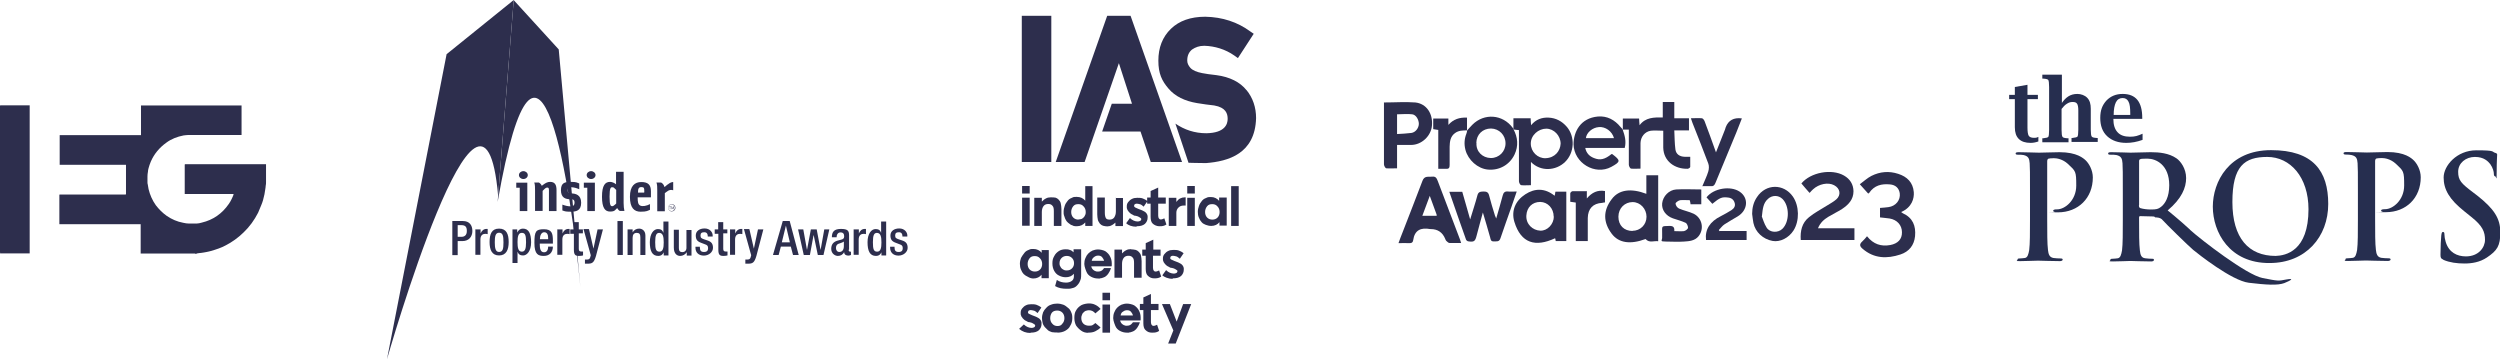 <?xml version="1.0" encoding="UTF-8"?> <svg xmlns="http://www.w3.org/2000/svg" version="1.1" viewBox="0 0 1583.5 227.6"><defs><style> .cls-1 { fill: #262e4f; } .cls-2 { fill: #2d2e4d; } </style></defs><g><g id="Layer_2"><g><g><path class="cls-2" d="M1182.7,149.8c3.9,4.8,8.7,6.5,14.6,5.4,4.8-.9,7.5-3.7,7.4-8.1,0-4.5-3.1-7.9-7.8-8.7-1.9-.3-3.8-.4-6.1-.7v-6c1.8-.2,3.6-.2,5.3-.5,4.7-.6,7.8-4.5,7.2-8.8-.5-3.2-2.6-5.3-6.2-5.6-5.3-.5-9.9.6-13.1,5.3,0,.2-.4.3-.7.5-1.6-1.8-3.2-3.5-5.3-5.9,2.6-1.9,4.8-4,7.4-5.3,5.4-2.7,11.1-3.2,16.9-1.3,5.7,1.8,9.4,5.5,9.9,11.6.3,3.9-1.1,9.6-8,12.6.4.3.7.6,1.1.8,6.3,2.9,8.3,8,7.7,14.5-.6,5.8-3.8,9.8-9.3,11.6-8.5,2.8-16.7,2.6-23.9-3.6-1.9-1.6-2.2-2.9-.2-4.7,1.1-1,2-2.1,3-3.3"></path><path class="cls-2" d="M1027.9,82.1v-7h10.3c0,1.3.2,2.5.3,4.2,3.8-5,9.1-5,14.7-4.9v-9.8h7.3v10.3h9.3v7.7h-9.3c.2,4.2.2,8.2.7,12,.4,3.1,2.7,4.6,5.9,4.7h3.5c0,2.2,0,4.3,0,6.4,0,.5-1.1,1.2-1.7,1.2-8,.2-15.2-4.7-15.4-13.4v-10.7c-2.8,0-5.4-.3-7.9,0-3.8.6-6.4,3.9-6.5,7.8v13.2c0,.9,0,1.8,0,3-2.1,0-4.1.2-5.9,0-.7,0-1.5-1.6-1.5-2.5,0-6.3,0-12.5,0-18.8v-3.4h-3.7Z"></path><path class="cls-2" d="M1034,146.2c5,0,8.9-3.9,8.9-8.9s-3.9-9.3-8.8-9.3-9,3.8-9,9.3,3.6,9,9,9M1042.8,122.8v-11.8h7.5v41.8c-2.7-.4-5.6,1.3-8-1.4-9.7,3.6-17,2.5-21.4-3.3-5.5-7.3-5.6-14.7,0-22,4.4-5.9,12-7.1,22-3.3"></path><path class="cls-2" d="M988.5,91c0-5-4.2-9.5-9.1-9.5s-9.8,4.1-9.8,9.4,4.4,9.5,9.4,9.3c5.9-.2,9.3-4.6,9.5-9.2M958.6,81.8v-6.9h10.9c0,1.5.2,2.7.3,4.4,3-3.7,6.9-5,11.1-4.8,4.6.2,8.5,2.3,11.5,5.8,5.4,6.3,4.9,16.5-1.1,22.3-5.8,5.6-15.4,6.3-21.6,0v14.7c-2.3,0-4.3.2-6.1,0-.7,0-1.5-1.6-1.5-2.5,0-9.8,0-19.5,0-29.3v-3.1c-1.3,0-2.4-.3-3.5-.4h0"></path><path class="cls-2" d="M1146.1,122.1c-1.9-2.1-3.5-4-5.1-5.9,5.9-7.1,19.2-9.5,27-5,3.8,2.2,5.9,5.5,6,9.9,0,5.3-3.2,8.6-7.3,11.3-2.8,1.8-5.8,3.2-8.6,4.9-2.8,1.7-5.2,3.8-6.6,7.3h23.1v7.4h-34c-.4-5.6.7-10.8,5.2-14.4,3.5-2.9,7.7-5,11.6-7.5,1.9-1.2,4-2.3,5.7-3.8,3.2-2.8,2.5-7-1.4-9-3.8-2-9.6-.8-13.3,2.6-.7.6-1.3,1.3-2.1,2.2"></path><path class="cls-2" d="M905.6,124.1c-1.6,4.4-3.1,8.4-4.7,12.6h9.1c0-.5,0-.8-.2-1.2-1.3-3.7-2.7-7.4-4.2-11.5M925.4,153.9c-2.7,0-5,.1-7.3,0-.7,0-1.4-.8-2.1-1.4-.3-.3-.4-.8-.6-1.2-1.7-4.1-4.7-6.2-9.2-6.2h-.3c-5.9-1.1-9.9.6-10.8,7.1-.2,1.4-1,1.9-2.5,1.8-2.1-.1-4.2,0-6.8,0,.9-2.4,1.6-4.5,2.5-6.6,4.2-11,8.6-21.9,12.7-32.9,1.3-3.4,3.8-2.3,6.1-2.6,2.3-.3,2.9,1,3.6,2.8,4.7,12.4,9.4,24.7,14.1,37.1.2.6.4,1.2.7,2.2"></path><path class="cls-2" d="M884.9,84.9c3.2-.2,6.2-.3,9.1-.7,2.6-.4,4.6-3,4.7-5.7,0-2.6-1.7-5.8-4.2-6.1-3.1-.4-6.3,0-9.6,0v12.6h0ZM876.5,64.9c7,0,13.6-.5,20,0,7.1.8,11.2,7.1,10.5,14.7-.6,6.6-6.6,12.2-13.2,12.2h-8.9v14.8c-2.5,0-4.7.2-6.8,0-.6,0-1.5-1.6-1.5-2.5,0-9.1,0-18.2,0-27.4v-11.9h0Z"></path><path class="cls-2" d="M939.3,134.4c-1.4,5.3-2.8,10-4,14.8-.9,3.6-1.6,4.2-5.1,3.7-.6,0-1.4-.6-1.6-1.1-3.6-10-7-20-10.6-30.3h8.2c1.6,5.7,3.3,11.3,5,17.5,1.6-5.4,3.3-10.3,4.6-15.3.6-2.3,2-2.3,3.9-2.4,2,0,3,.5,3.5,2.5,1.1,4.3,2.4,8.5,3.7,12.7.2.6.5,1.1.8,1.9,1.4-5,2.9-9.8,4.1-14.5.5-2,1.4-2.8,3.4-2.6,1.7.2,3.5,0,5.5,0-1.2,3.4-2.2,6.5-3.3,9.6-2.3,6.7-4.8,13.3-7,20-.8,2.5-2.5,1.9-4.2,2-1.8.1-2-1-2.3-2.4-1.4-5.2-3-10.3-4.7-16.1"></path><path class="cls-2" d="M984.1,137.2c0-5.2-3.7-9.2-8.5-9.3-5.1,0-8.5,3.5-8.8,8.5-.4,5.6,4,9.5,8.8,9.7,4.5.2,8.6-4.1,8.6-9M985.3,121.4h6.8v31.3h-6.7c0-.6-.3-1.4-.4-1.8-12.4,5.8-21.6,3.3-25.8-10.4-2.1-7,.7-13.4,6.9-17.4,6.1-4,12.5-4,18.6.9,0-.5.3-.9.3-1.2s0-.7.2-1.3"></path><path class="cls-2" d="M1022.3,87.5c-1.2-4.4-5.5-7.4-9.6-7-4.1.3-7.8,3.5-8.2,7h17.8ZM1027.8,82.1c1.3,3.7,2.4,7.3,1.3,11.6h-25c.7,3.4,2.7,5.3,5.5,6.4,3.9,1.6,6.9.9,11.1-2.5h.5c5.4,4.1,5.4,4.8-.6,8.1-10.3,5.6-23.7-2.5-23.9-14.3,0-8,4.4-16.6,15.4-17.6,5.8-.5,10.7,2.1,14.4,6.7.4.5.8.9,1.3,1.4h0"></path><path class="cls-2" d="M935.2,90.5c-.4,5.5,3.8,9.5,9.1,9.6,5.2,0,9.3-4.1,9.3-9.3s-4-9.3-9.2-9.4c-5.3,0-9.2,3.8-9.3,9.1M958.6,81.8h0c2.8,5.2,3.3,10.6.7,16.1-3.1,6.5-9.7,10.2-16.9,9.5-6.4-.6-12.5-6-14.2-12.5-.9-3.5-.7-6.9.6-10.2.3-.7.4-1.4.5-2.1h0c1.1-1.2,2.1-2.4,3.3-3.6,7.5-7.5,19.2-6.6,25.5,1.9.2.3.4.6.7.9"></path><path class="cls-2" d="M1077.6,120.2v9.2h-6.8c0-.8-.3-1.6-.5-2.6-2.1,0-4.2-.2-6.1,0-1.1.2-2.9,1.5-2.9,2.1,0,1.2,1.1,2.7,2.2,3.2,3,1.3,6.3,1.9,9.3,3.3,5.4,2.7,6.8,9.7,3,14.3-2.3,2.8-5.8,3.1-9.1,3.3-3.9.3-7.7,0-11.6,0s-2.4-.6-2.3-2.3v-2.8c0-5.1-.7-4.6,4.7-4.8,2.3,0,3.2.8,3,3.3,2.1,0,4.2.2,6.1,0,1-.2,2.5-1.3,2.6-2.1,0-1.1-.7-2.8-1.6-3.2-2.6-1.2-5.4-1.9-8-2.8-4.5-1.6-7.2-5.4-6.8-9.5.5-4.5,4.3-8.5,8.9-8.8,5.1-.3,10.3,0,15.8,0"></path><path class="cls-2" d="M1078.2,118.1c1.4-3.5,2.9-6.4,3.8-9.4.5-1.6.6-3.7,0-5.2-3.2-8.6-6.6-17.1-10-25.7-.3-.8-.6-1.7-1-2.9,2.5,0,4.7-.2,6.9,0,.7,0,1.5,1.1,1.8,1.9,2.4,6.3,4.7,12.7,7.2,19.7,2-5.1,3.9-9.8,5.7-14.4.2-.5.3-1,.5-1.6,1.7-4.3,5.1-6.2,10.2-5.5-1.2,3-2.3,6-3.5,8.9-4.4,10.7-8.9,21.4-13.3,32.1-.6,1.4-1.3,2.1-2.8,1.9-1.6,0-3.3,0-5.6,0"></path><path class="cls-2" d="M1115.9,137c.7,1.7,1.5,4.7,3.1,7.2,2.1,3.3,7.3,3.4,10,.7,4.6-4.5,4.5-14.5,0-18.9-2.6-2.5-6.5-2.5-9.2,0-2.9,2.6-3.3,6-3.8,10.9M1109.8,135.5c0-3.9.9-7.5,3.1-10.7,5.6-8.5,16.9-8.6,22.7-.3,4.1,5.9,4.3,15.4.4,21.5-3,4.7-8.5,7.5-13.3,6.6-6-1.1-10.9-5.6-12.1-11.4-.4-1.9-.5-3.8-.8-5.7"></path><path class="cls-2" d="M1089.3,146.3h17v5.7h-25.7c-.8-6.6,2.5-11.7,9.4-15.1,2.3-1.1,4.5-2.5,6.7-3.8,1.7-1.1,2.7-2.7,2-4.7-.6-2-2.1-3.1-4.3-3.3-3.6-.4-5,0-9.8,4-1.2-1.4-2.5-2.8-3.7-4.1,4.5-5.8,15.2-7.5,21-3.6,5.9,4,5.2,11.8-1.3,15.7-2.8,1.7-5.6,3.2-8.3,5-1.4.9-2.4,2.4-3.6,3.6.2.3.3.5.5.8"></path><path class="cls-2" d="M1005.1,120.9v4.8c3.2-3.8,6.8-5.5,11.5-4.7v7.2c-.6,0-1.2.2-1.8.3-5.8.3-9,3.7-9.1,9.6v14.6h-7.6v-24.4c-1.3-.2-2.1-.3-3.5-.5,0-1.7,0-3.5,0-5.3,0-.6,1-1.4,1.5-1.4,2.8,0,5.7,0,8.8,0"></path><path class="cls-2" d="M929.2,82.6c-2.7,0-5.3,0-7.6,1.7-3,2.2-3.3,5.4-3.4,8.6,0,3.9,0,7.7,0,11.6,0,1.7-.4,2.6-2.3,2.4-1.5,0-3.1,0-4.9,0v-24.6c-1.2-.2-2.1-.3-3.2-.5v-6.7h9.6v4c3.2-3.6,7-4.8,11.8-4.6v8.1h0"></path></g><g><path class="cls-2" d="M282.9,34.2l-37.8,193.4s60.8-213.1,70.4-103.7L325.4,0l-42.5,34.3h0Z"></path><path class="cls-2" d="M325.4,0l-10.2,127.9c26.4-150.4,46.9-4.7,52.4,53.9l-13.7-150.5L325.4.1h0Z"></path><path class="cls-2" d="M289.8,150h2.5c1.9,0,3.4-1,3.4-3.7s-1-3.7-3.6-3.7h-2.2v7.5h0ZM286.4,140h6.8c4.1,0,6,2.6,6,6.3s-2.3,6.4-6.3,6.4h-3v8.9h-3.4v-21.6h-.1Z"></path><path class="cls-2" d="M301.2,145.3h3.2v2.6h0c.7-1.8,2-2.9,3.7-2.9s.6,0,.8,0v3.3c-.2,0-.8-.2-1.4-.2-1.5,0-3.2.7-3.2,3.6v9.7h-3.2v-16.2h.1Z"></path><path class="cls-2" d="M316.1,159.6c2.4,0,2.8-2,2.8-6.1s-.4-6.1-2.8-6.1-2.7,2.6-2.7,6.1.4,6.1,2.7,6.1M316.1,144.8c4.7,0,6.1,3.5,6.1,8.5s-1.6,8.5-6.1,8.5-6-3.5-6-8.5,1.3-8.5,6-8.5"></path><path class="cls-2" d="M330.5,159.4c1.9,0,2.7-1.4,2.7-5.9s-.5-6-2.7-6-2.7,2.3-2.7,5.8.4,6.1,2.7,6.1M324.6,145.3h3v2h0c.7-1.5,1.9-2.5,3.6-2.5,3.7,0,5.2,3.1,5.2,8.7s-2.7,8.3-5,8.3-3-.9-3.6-2.4h0v7.2h-3.2v-21.4h0Z"></path><path class="cls-2" d="M347.2,151.6v-.9c0-2.1-.7-3.6-2.5-3.6s-2.7,2.1-2.7,4.1v.3h5.2ZM341.9,153.9v1c0,2.2.3,4.9,2.7,4.9s2.6-2.6,2.6-3.6h3c0,3.6-2.2,5.9-5.7,5.9s-6-.8-6-8.2.9-8.7,6-8.7,5.7,2.7,5.7,7.3v1.8h-8.3v-.4Z"></path><path class="cls-2" d="M353.1,145.3h3.2v2.6h0c.7-1.8,2-2.9,3.7-2.9s.6,0,.8,0v3.3c-.2,0-.8-.2-1.4-.2-1.5,0-3.2.7-3.2,3.6v9.7h-3.2v-16.2h.1Z"></path><path class="cls-2" d="M361.1,145.3h2.3v-4.6h3.2v4.6h2.6v2.5h-2.6v9.7c0,1.3.4,1.8,1.5,1.8h1.2v2.5c-.7.2-1.6.3-2.6.3-2.2,0-3.2-.6-3.2-3.9v-10.1h-2.3v-2.8Z"></path><path class="cls-2" d="M373.1,145.3l2.8,12.2h0l2.6-12.2h3.4l-4.4,16.8c-1.3,4.4-2.4,5-5.7,4.9h-1.3v-2.6h1.1c1.1,0,1.9-.2,2.2-1.3l.4-1.4-4.6-16.6h3.4v.2Z"></path><rect class="cls-2" x="391.1" y="140" width="3.4" height="21.5"></rect><g><path class="cls-2" d="M397.7,145.3h3v1.9h0c.8-1.5,2.4-2.4,4.1-2.4s4,1.1,4,4.4v12.3h-3.2v-11.1c0-2.1-.6-2.9-2.3-2.9s-2.6,1.1-2.6,3.1v10.9h-3.2v-16.2h.2Z"></path><path class="cls-2" d="M417.6,147.5c-1.9,0-2.6,1.5-2.6,5.9s.5,6,2.7,6,2.7-2.3,2.7-5.8-.4-6.1-2.9-6.1M420.5,159.6h0c-.5,1.1-1.3,2.5-3.6,2.5-3.8,0-5.3-3.1-5.3-8.7s2.6-8.3,5-8.3,3,.9,3.6,2.4h0v-7.2h3.2v21.5h-3v-2.1h0Z"></path><path class="cls-2" d="M435,159.7h0c-.9,1.5-2.5,2.4-4.2,2.4s-4-1.1-4-5.3v-11.3h3.2v11.7c0,1.8.8,2.5,2.2,2.5s2.6-.9,2.6-2.7v-11.3h3.2v16.2h-3v-2.1h0Z"></path><path class="cls-2" d="M448.3,150v-.4c0-1.3-.5-2.5-2.2-2.5s-2.4.6-2.4,2.1.6,1.8,2.3,2.4l2.1.7c2.5.8,3.5,2.1,3.5,4.7s-2.6,4.9-5.8,4.9-5.3-1.9-5.3-5v-.6h2.8v.5c0,1.9.7,2.8,2.6,2.8s2.6-.9,2.6-2.4-.6-2-1.8-2.4l-2.6-1c-2.5-.9-3.4-2.1-3.4-4.7s2.2-4.4,5.6-4.4,5.1,2.5,5.1,4.4v.7h-3.1v.2Z"></path><path class="cls-2" d="M452.6,145.3h2.3v-4.6h3.2v4.6h2.6v2.5h-2.6v9.7c0,1.3.4,1.8,1.5,1.8h1.2v2.5c-.7.2-1.6.3-2.6.3-2.2,0-3.2-.6-3.2-3.9v-10.1h-2.3v-2.8Z"></path><path class="cls-2" d="M462.5,145.3h3.2v2.6h0c.7-1.8,2-2.9,3.7-2.9s.6,0,.8,0v3.3c-.2,0-.8-.2-1.4-.2-1.5,0-3.2.7-3.2,3.6v9.7h-3.2v-16.2h.1Z"></path><path class="cls-2" d="M474.7,145.3l2.8,12.2h0l2.6-12.2h3.4l-4.4,16.8c-1.3,4.4-2.4,5-5.7,4.9h-1.3v-2.6h1.1c1.1,0,1.9-.2,2.2-1.3l.4-1.4-4.6-16.6h3.4v.2Z"></path></g><path class="cls-2" d="M500.3,153.5l-2.5-10.6h0l-2.6,10.6h5.1ZM495.8,140h4.4l5.7,21.5h-3.6l-1.4-5.3h-6.3l-1.4,5.3h-3.6l6.2-21.5h0Z"></path><polygon class="cls-2" points="505.5 145.3 508.8 145.3 511.1 158.1 511.2 158.1 513.6 145.3 517.3 145.3 519.7 158.1 519.8 158.1 522.1 145.3 525.3 145.3 521.6 161.5 518 161.5 515.4 149 515.3 149 513 161.5 509.1 161.5 505.5 145.3"></polygon><g><path class="cls-2" d="M534.5,153c-.9.7-2.6,1.1-3.6,1.5-1,.5-1.4,1.4-1.4,2.6s.7,2.5,2.1,2.5c2,0,2.9-1.5,2.9-3.8v-2.7h0ZM537.5,158.2c0,.6.4,1.2.9,1.2h.6v2.1c-.4.2-1,.4-1.6.4-1.5,0-2.7-.6-2.7-2.2h0c-.9,1.6-2.2,2.4-4,2.4s-4.2-1.5-4.2-4.5,1.6-4.4,3.7-5.1l2.6-.7c1.2-.3,1.9-.7,1.9-2.1s-.5-2.5-2.3-2.5-2.5,1.6-2.5,3.1h-3c0-3.4,1.4-5.3,5.7-5.3s5.2,1.1,5.2,4v9.2h-.3Z"></path><path class="cls-2" d="M540.8,145.3h3.2v2.6h0c.7-1.8,2-2.9,3.7-2.9s.6,0,.8,0v3.3c-.2,0-.8-.2-1.4-.2-1.5,0-3.2.7-3.2,3.6v9.7h-3.2v-16.2h.1Z"></path><path class="cls-2" d="M555.5,147.5c-1.9,0-2.6,1.5-2.6,5.9s.5,6,2.7,6,2.7-2.3,2.7-5.8-.4-6.1-2.9-6.1M558.4,159.6h0c-.5,1.1-1.3,2.5-3.6,2.5-3.8,0-5.3-3.1-5.3-8.7s2.6-8.3,5-8.3,3,.9,3.6,2.4h0v-7.2h3.2v21.5h-3v-2.1h0Z"></path><path class="cls-2" d="M571.6,150v-.4c0-1.3-.5-2.5-2.2-2.5s-2.4.6-2.4,2.1.6,1.8,2.3,2.4l2.1.7c2.5.8,3.5,2.1,3.5,4.7s-2.6,4.9-5.8,4.9-5.3-1.9-5.3-5v-.6h2.8v.5c0,1.9.7,2.8,2.6,2.8s2.6-.9,2.6-2.4-.6-2-1.8-2.4l-2.6-1c-2.5-.9-3.4-2.1-3.4-4.7s2.2-4.4,5.6-4.4,5.1,2.5,5.1,4.4v.7h-3.1v.2Z"></path><path class="cls-2" d="M334.3,110.9c0,1.4-1.3,2.5-2.8,2.5s-2.8-1.1-2.8-2.5,1.3-2.5,2.8-2.5,2.8,1.1,2.8,2.5M334,133.7h-4.8v-14.8h-2.2v-3.2h7v18.1h0Z"></path><path class="cls-2" d="M344.1,117c1.4-1.1,2.8-1.8,4.3-1.8,3.2,0,4.1,2,4.1,5.3v13.2h-4.8v-13.2c0-1.3-.3-1.7-1-1.7s-1.2.3-2.1,1.2l-.9.9v12.7h-4.8v-12.9c0-1.8,0-3.9-.5-5.1h2.9c.6.3,1.4,1,1.9,2.1l.8-.7h.1Z"></path><path class="cls-2" d="M367,119.9c-1.9-.8-3.5-1.3-5.3-1.3s-2.1.5-2.1,2,.6,1.9,1.9,1.9c3.1,0,6.6.9,6.6,5.9s-3,5.7-6.7,5.7-3.8-.4-5.2-.8v-3.7c1.9.7,3.6,1.1,5.2,1.1s2.5-.6,2.5-2.4-.9-2.1-2.5-2.1c-3.2,0-6.1-.9-6.1-5.7s2.5-5.3,6.3-5.3,3.8.5,5.3,1v3.7h.1Z"></path><path class="cls-2" d="M377.2,110.9c0,1.4-1.3,2.5-2.8,2.5s-2.8-1.1-2.8-2.5,1.3-2.5,2.8-2.5,2.8,1.1,2.8,2.5M376.8,133.7h-4.8v-14.8h-2.2v-3.2h7v18.1h0Z"></path><path class="cls-2" d="M390.3,116.8c-1.2-1-2.7-1.6-3.9-1.6-3.1,0-5.1,2.2-5.1,9.4s2,9.4,5.1,9.4,3.2-1,4.5-2.2c.5.9,1.1,1.5,1.7,1.8h2.9c-.3-1.2-.5-3.2-.5-5v-19.8h-4.8v7.9h0ZM390.3,128.9l-.6.6c-.9.8-1.4,1.1-1.9,1.1-.9,0-1.7-.2-1.7-6s.8-6,1.7-6,1.1.3,1.9,1.1l.6.6v8.6h0Z"></path><path class="cls-2" d="M411.9,129.2c-2.5,1.3-4.9,1.7-6.4,1-1.3-.7-1.6-2.1-1.6-5.2h8.4v-3.9c0-4.2-2-5.8-6.1-5.8s-7.2,2.4-7.2,9.4,2.7,9.4,6.8,9.4,4.5-.7,5.9-1.2v-3.7h.2ZM408,121.8v.2h-3.9c0-2.6.5-3.5,2.2-3.5s1.8.6,1.8,3.3"></path><path class="cls-2" d="M422.9,116.9c1.3-1.1,2.5-1.6,3.5-1.6v5.2c-1.4-.4-2.5-.3-3.9.8l-1.4,1v11.5h-4.8v-13.1c0-1.8,0-3.9-.5-5.1h2.9c.9.4,1.8,1.4,2.2,2.9l2-1.7h0Z"></path></g><polygon class="cls-2" points="423.8 130.8 423.8 131 424.3 131 424.3 132.5 424.5 132.5 424.5 131 425.1 131 425.1 130.8 423.8 130.8"></polygon><polygon class="cls-2" points="426.6 130.8 426.1 132.2 425.6 130.8 425.3 130.8 425.3 132.5 425.5 132.5 425.5 131.5 425.5 131.3 425.5 131.1 425.5 131 426 132.4 426.2 132.4 426.7 131 426.7 131.3 426.7 131.5 426.7 132.5 426.9 132.5 426.9 130.8 426.6 130.8"></polygon><path class="cls-2" d="M423.3,131.6c0-1.2,1-2.1,2.1-2.1s2.1,1,2.1,2.1-1,2.1-2.1,2.1-2.1-.9-2.1-2.1M423.2,131.6c0,1.3,1,2.3,2.3,2.3s2.3-1,2.3-2.3-1-2.3-2.3-2.3-2.3,1-2.3,2.3"></path></g><g><path class="cls-2" d="M123.5,160.6h-34.4v-18.6h-51.5v-18.6l.2-.2h41.7c.3,0,.3-.2.3-.3v-18.5h-42v-18.8h51.5v-18.8h63.7v18.7h-33.7c-1,0-2.1.2-3.1.3-4,.8-7.7,2.2-10.9,4.6-4.3,3.1-7.7,7.1-9.8,12-.6,1.4-1,2.7-1.4,4.1-.3.8-.3,1.5-.4,2.3-.2,1-.3,2-.3,3.1v3.4c0,.5,0,1.1.2,1.6.2.9.3,2,.5,2.9.9,3.7,2.4,7.1,4.6,10.2,2,2.6,4.3,4.9,7,6.8,3.1,2.1,6.5,3.6,10.3,4.3,1.3.3,2.5.5,3.7.5h4.8c1.1,0,2.2-.3,3.3-.6,7.2-1.7,12.9-5.7,17.1-11.8.7-1,1.3-2,1.8-3.1.5-.9.9-2,1.3-3h0l-.3-.2h-30.7v-18.7l.3-.2h51.2v11.4c0,.8,0,1.4-.2,2.2,0,.8-.2,1.6-.3,2.4-.2,1-.3,2-.5,3.1-.3,1.3-.6,2.5-.9,3.7-.3,1.1-.7,2.1-1.1,3.1-.7,1.6-1.3,3.2-2,4.8-2.4,4.7-5.4,8.9-9.3,12.6-3.4,3.3-7.1,6-11.4,8.2-1.4.7-2.8,1.4-4.3,1.9-1.6.6-3.3,1.1-5,1.6-.9.3-1.8.4-2.6.6-1.2.3-2.4.4-3.6.6-.8,0-1.6.2-2.4.3-.4.2-.7.3-1,.3"></path><path class="cls-2" d="M18.8,66.7h0v93.8H.6q-.6,0-.6-.6v-92.7c0-.3.2-.5.5-.5h18.3"></path><path class="cls-2" d="M18.5,66.7H.5c-.3,0-.5.2-.5.6v92.7q0,.6.6.6h18.1H0v-93.9h18.5"></path><path class="cls-2" d="M152.8,66.7h-63.5,63.5"></path><path class="cls-2" d="M89.2,160.6h33.3-33.3Z"></path><path class="cls-2" d="M168,104.3h0v9.8-9.8Z"></path><path class="cls-2" d="M152.8,66.7h0"></path></g><g><path class="cls-2" d="M789.6,57.2c-4.1-5.2-10.7-8.5-19.1-9.6-3.9-.4-7-.9-9.1-1.3-3.5-.7-5.9-1.7-7.4-3.3-1.3-1.5-2-3-2-4.6,0-3.3,1.1-5.4,3-7,2.2-1.5,4.6-2.4,7.8-2.4,6.7.2,13.3,2.2,18.9,6.1l2.4,1.7,10-15.4-2.2-1.5c-8-5.9-17.6-9.1-28.5-9.3-9.3,0-16.5,2.6-21.7,7.6-5.4,5.2-8,12-8,20.2s2.2,12.8,6.5,17.8c4.1,4.8,10.2,7.8,18,9.1,3.9.7,7.6,1.1,10.9,1.5,7.4,1.3,8.5,5.2,8.5,8.5s-1.7,8.9-13.5,9.1c-7.4,0-13.9-2.2-19.6-6.1l8.3,24.8s7.2.2,11.1.2c14.1-1.1,31.1-5.9,31.7-28.5,0-6.7-2-12.8-6.1-17.8M716.1,10h-14.8l-32.6,92.6h18.3l21.7-62.6,8.3,25.7h-12.8l-6.1,17.6h24.3l6.5,19.3h19.8l-32.6-92.6ZM647.2,10h18.7v92.6h-18.7V10Z"></path><path class="cls-2" d="M691.5,165.2h7.8c-.2-.9-.7-1.7-1.3-2.4-.7-.7-1.5-.9-2.4-.9s-1.7.2-2.6.9c-.9.7-1.3,1.3-1.5,2.4M703.7,169.8c-.9,3-2.6,4.6-2.6,4.6-.4.2-.7.7-1.1.9-.9.4-1.5.7-2.4.9-.2,0-.7,0-.9.2h-1.3c-1.5,0-3-.4-4.3-1.1-1.3-.7-2.4-1.7-3-3.3-.4-1.1-.9-2.2-1.1-3.3,0-.4-.2-1.1-.2-1.5,0-1.3.2-2.6.7-3.7.4-1.1,1.1-2.2,1.7-2.8.9-.9,1.7-1.5,2.8-2,1.1-.4,2.2-.7,3.5-.7s3.3.4,4.6,1.1c1.3.9,2.4,2,3,3.3.7,1.3,1.1,2.8,1.1,4.6s0,1.3-.2,1.7h-12.8c.2,1.1.9,2,1.5,2.4.4.4,1.1.7,2,.9h.7c1.1,0,2-.2,2.8-.9.4-.4.9-.9,1.1-1.3h4.6-.2ZM709.8,199.8h7.8c-.2-.9-.7-1.7-1.3-2.4-.7-.7-1.5-.9-2.4-.9s-1.7.2-2.6.9c-.9.4-1.3,1.3-1.5,2.4M722,204.1c-.9,3-2.6,4.6-2.6,4.6-.4.2-.7.7-1.1.9-.9.4-1.5.7-2.4.9-.2,0-.7,0-.9.2h-1.3c-1.5,0-3-.4-4.3-1.1-1.3-.7-2.4-1.7-3-3.3-.4-1.1-.9-2.2-1.1-3.3,0-.4-.2-1.1-.2-1.5,0-1.3.2-2.6.7-3.7.4-1.1,1.1-2.2,1.7-2.8.9-.9,1.7-1.5,2.8-2,1.1-.4,2.2-.7,3.5-.7s3.3.4,4.6,1.1c1.3.9,2.4,2,3,3.3.7,1.3,1.1,2.8,1.1,4.6s0,1.3-.2,1.7h-12.8c.2,1.1.9,2,1.5,2.4.4.4,1.1.7,2,.9h.7c1.1,0,2-.2,2.8-.9.4-.4.9-.9,1.1-1.3h4.6-.2ZM749.4,192.6l-4.1,11.1-4.3-11.1h-5l7.2,16.7-3.3,8.3h4.8l9.8-25h-5.1ZM729.6,210.7c1.1,0,2,0,2.6-.2.7-.2,1.3-.4,2-.9l-1.3-3.9c-.9.4-1.5.7-2.2.7s-.9-.2-1.3-.7c-.2-.4-.4-.9-.4-1.7v-7.6h4.8v-3.9h-4.8v-6.3l-4.8,2.2v4.1h-2.2v3.9h2.2v8.3c0,2,.4,3.5,1.3,4.3,1.3,1.3,2.6,1.7,4.1,1.7M689.2,210.7c1.7,0,3.3-.2,4.6-.9s2.4-1.3,3.3-2.4l-3.3-2.8c-.4.4-1.1.9-1.7,1.3-.7.4-1.5.4-2.4.4-1.3,0-2.6-.4-3.5-1.3-.9-.9-1.3-2.2-1.3-3.5s.2-1.3.4-2,.4-1.1.9-1.5c.4-.4.9-.9,1.5-1.1.7-.2,1.3-.4,2-.4,1.7,0,3,.7,4.1,2l3.3-2.8c-.9-1.1-2-2-3.3-2.6-1.3-.7-2.8-.9-4.1-.9s-3.5.4-4.8,1.1c-1.5.9-2.6,2-3.3,3.3-.9,1.3-1.1,3-1.1,4.8s.4,3.5,1.1,4.8c.9,1.3,2,2.4,3.3,3.3,1.3.9,2.6,1.3,4.3,1.3M669.8,206.5c-1.3,0-2.4-.4-3.3-1.5-.9-.9-1.3-2.2-1.3-3.5s.4-2.6,1.1-3.5c.7-.9,2-1.3,3.3-1.3s2.4.4,3.3,1.3,1.3,2.2,1.3,3.5-.4,2.6-1.3,3.5c-.7,1.1-1.7,1.5-3,1.5M669.8,210.7c1.7,0,3.5-.4,4.8-1.1,1.5-.9,2.6-1.7,3.3-3.3.9-1.3,1.3-3,1.3-4.8s-.2-2.6-.7-3.7c-.4-1.1-1.1-2.2-2-2.8-.9-.7-1.7-1.5-3-2-1.1-.4-2.4-.7-3.9-.7s-2.6.2-3.9.7c-1.3.4-2.2,1.1-3,2-.9.9-1.5,1.7-2,2.8-.4,1.1-.7,2.4-.7,3.7s.2,2,.4,3c.2,1.1.7,1.7,1.3,2.6.7.7,1.3,1.3,2,2s1.7.9,2.6,1.3c1.3.2,2.4.2,3.5.2M652.8,210.7c2.2,0,3.9-.4,5.2-1.5,1.1-1.1,1.7-2.4,1.7-3.9v-1.1c-.2-1.1-.9-2.2-2-2.8-.7-.4-2-1.1-3.9-1.7-.9-.4-1.5-.7-2-.9s-.7-.7-.7-.9c0-.4.2-.7.4-1.1.4-.2.7-.4,1.3-.4s1.3.2,2.2.4c.7.2,1.5.9,2.2,1.5l2.4-3.5c-1.1-.9-2-1.3-3-1.7-1.1-.4-2.2-.4-3.5-.4s-2.4.2-3.3.7c-.9.4-1.7,1.1-2.4,2s-.9,1.7-.9,2.8,0,1.1.2,1.5.2.9.7,1.3c.2.4.4.7.9,1.1.4.4.7.7,1.1.9.4.2.9.4,1.3.7s.9.4,1.5.4c.9.2,1.5.4,2,.7.4.2.7.4,1.1.7.2.2.4.4.4.7s-.2.9-.7,1.1c-.4.2-.9.4-1.5.4-1.7,0-3.5-.7-5-2.2l-3,2.8c2,1.7,4.3,2.6,7.2,2.6M742.9,176.3c2.2,0,3.9-.4,5.2-1.5,1.1-1.1,1.7-2.4,1.7-3.9v-1.1c-.2-1.1-.9-2.2-2-2.8-.7-.4-2-1.1-3.9-1.7-.9-.4-1.5-.7-2-.9s-.7-.7-.7-.9c0-.4.2-.7.4-1.1.4-.2.7-.4,1.3-.4s1.3.2,2.2.4c.7.2,1.5.9,2.2,1.5l2.4-3.5c-1.1-.9-2-1.3-3-1.7-1.1-.4-2.2-.4-3.5-.4s-2.4.2-3.3.7c-.9.4-1.7,1.1-2.4,2s-.9,1.7-.9,2.8,0,1.1.2,1.5.2.9.7,1.3c.2.4.4.7.9,1.1.2.2.7.7,1.1.9s.9.4,1.3.7.9.4,1.5.4c.9.2,1.5.4,2,.7s.7.4,1.1.7c.4.2.4.4.4.7s-.2.9-.7,1.1c-.4.2-.9.4-1.5.4-1.7,0-3.5-.7-5-2.2l-2.4,3.3c1.3,1.1,3.7,2.2,6.5,2.2M730.9,176.3c1.1,0,2,0,2.6-.2.7-.2,1.3-.4,2-.9l-1.3-3.9c-.9.4-1.5.7-2.2.7s-.9-.2-1.3-.7c-.2-.4-.4-.9-.4-1.7v-7.6h4.8v-3.9h-4.6v-6.3l-4.8,2.2v4.1h-2.2v3.9h2.2v8.3c0,2,.4,3.5,1.3,4.3,1.1,1.1,2.4,1.7,3.9,1.7M716.3,157.8c-1.1,0-2.2.2-3,.7-.9.4-1.7,1.1-2.6,2v-2.4h-4.8v17.8h4.8v-8.9c0-1.5.4-2.8,1.1-3.7.7-.9,1.7-1.3,3-1.3s2,.4,2.6,1.1c.7.7.9,1.7.9,3.5v9.3h4.8v-10.4c0-1.3-.2-2.6-.4-3.5-.2-1.1-.7-1.7-1.3-2.4-.7-.7-1.3-1.1-2-1.3-1.1-.2-2-.4-3-.4M675.7,171.3c-.4,0-1.1,0-1.5-.2s-.9-.4-1.3-.7c-.4-.2-.7-.7-.9-.9s-.4-.9-.7-1.3c-.2-.4-.2-1.1-.2-1.5,0-1.3.4-2.4,1.3-3.3.9-.9,2-1.3,3.3-1.3s2.4.4,3.3,1.3c.9.9,1.3,2,1.3,3.3s-.4,2.4-1.3,3.3c-.9.9-2,1.3-3.3,1.3M680,158.1v1.7c-.7-.7-1.5-1.3-2.4-1.5-.9-.4-2-.4-2.8-.4-1.5,0-3,.4-4.1,1.1-1.3.9-2.2,1.7-3,3.3-.9,1.5-1.1,2.8-1.1,4.6s.4,3.3,1.1,4.6c.7,1.3,1.7,2.4,3,3,1.3.7,2.8,1.1,4.3,1.1,2.2,0,3.9-.7,5.2-2.2v1.7c0,1.1-.4,2.2-1.3,2.8-.9.7-2.2,1.1-3.7,1.1s-2-.2-3-.4c-.9-.2-2-.7-2.8-1.3l-1.1,3.9c2.2,1.3,4.6,1.7,7.4,1.7s2.6-.2,3.5-.4c1.1-.2,2-.7,2.6-1.3.7-.7,1.3-1.3,1.7-2,.4-.9.9-1.7,1.1-2.6.2-.9.2-2,.2-3v-15.7h-4.8v.2h0ZM655.5,172c-1.3,0-2.4-.4-3.3-1.3-.9-.9-1.3-2.2-1.3-3.5s.4-2.6,1.3-3.7c.9-1.1,2-1.3,3.3-1.3s2.4.4,3.3,1.5c.9.9,1.3,2.2,1.3,3.5s-.4,2.6-1.3,3.5c-.9.9-2,1.3-3.3,1.3M659.8,158.1v2c-1.3-1.5-3-2.4-5.2-2.4s-2.2.2-3.3.7c-1.1.4-2,1.1-2.6,2-.7.9-1.5,2-2,3-.4,1.1-.7,2.4-.7,3.7s.2,2.6.7,3.7c.4,1.1,1.1,2.2,1.7,2.8.7.7,1.7,1.3,2.6,1.7,1.1.7,2.4,1.1,3.5,1.1,2.2,0,4.1-.9,5.2-2.4v2.2h4.6v-17.8h-4.6v-.2h0ZM779.8,143.1h4.8v-25.2h-4.8v25.2ZM767.9,139.1c-1.3,0-2.4-.4-3.3-1.3-.9-.9-1.3-2.2-1.3-3.5s.4-2.6,1.3-3.7c.9-1.1,2-1.3,3.3-1.3s2.4.4,3.3,1.5c.9.9,1.3,2.2,1.3,3.5s-.4,2.6-1.3,3.5c-.9.9-2,1.3-3.3,1.3M772.2,125.2v2c-1.3-1.5-3-2.4-5.2-2.4s-2.2.2-3.3.7c-1.1.4-2,1.1-2.6,2-.7.9-1.3,1.7-1.7,3-.4,1.1-.7,2.4-.7,3.7s.2,2.6.7,3.7c.4,1.1,1.1,2.2,1.7,2.8.7.9,1.7,1.3,2.6,1.7,1.1.4,2.2.7,3.5.7,2.2,0,4.1-.9,5.2-2.4v2.2h4.6v-17.8h-4.8v.2h0ZM750.5,125c-1.1,0-2,.2-3,.7-.9.4-1.7,1.3-2.4,2.2v-2.6h-4.8v17.8h4.8v-8.3c0-1.3.4-2.4,1.3-3.3.9-.9,2-1.3,3.3-1.3h1.3v-5.2h-.5ZM734.2,143.3c1.1,0,2,0,2.6-.2.7-.2,1.3-.4,2-.9l-1.3-3.9c-.9.4-1.5.7-2.2.7s-.9-.2-1.3-.7c-.2-.4-.4-.9-.4-1.7v-7.6h4.8v-3.9h-4.8v-6.3l-4.8,2.2v4.1h-2.2v3.9h2.2v8.3c0,2,.4,3.5,1.3,4.3.9.9,2.6,1.7,4.1,1.7M720,143.3c2.2,0,3.9-.4,5.2-1.5,1.1-1.1,1.7-2.4,1.7-3.9v-1.1c-.2-1.1-.9-2.2-2-2.8-.7-.4-2-1.1-3.9-1.7-.9-.4-1.5-.7-2-.9-.4-.2-.7-.7-.7-.9,0-.4.2-.7.4-1.1.4-.2.7-.4,1.3-.4s1.3.2,2.2.4c.7.2,1.5.9,2.2,1.5l2.4-3.5c-1.1-.9-2-1.3-3-1.7s-2.2-.4-3.5-.4-2.4.2-3.3.7c-.9.4-1.7,1.1-2.4,2s-.9,1.7-.9,2.8,0,1.1.2,1.5.2.9.7,1.3c.2.4.4.7.9,1.1.2.2.7.7,1.1.9.4.2.9.4,1.3.7s.9.4,1.5.4c.9.2,1.5.4,2,.7.4.2.7.4,1.1.7.2.2.4.4.4.7s-.2.9-.7,1.1c-.4.2-.9.4-1.5.4-1.7,0-3.5-.7-5-2.2l-2.4,3.3c1.3,1.3,3.7,2.2,6.5,2.2M706.8,125.2v8.7c0,1.7-.4,2.8-1.1,3.9-.7.9-1.7,1.3-2.8,1.3s-2-.2-2.4-.9-.7-1.7-.7-3.5v-9.6h-4.8v10.7c0,1.3.2,2.4.4,3.5.2.9.9,1.7,1.3,2.4.7.7,1.3,1.1,2,1.3.9.2,1.7.4,2.6.4s2-.2,2.8-.7c.9-.4,1.7-1.1,2.4-1.7v2.2h4.8v-17.8h-4.6v-.2h0ZM683.1,139.1c-1.3,0-2.4-.4-3.3-1.3-.9-.9-1.3-2.2-1.3-3.5s.4-2.6,1.3-3.7c.9-1.1,2-1.3,3.3-1.3s2.4.4,3.3,1.5c.9.9,1.3,2.2,1.3,3.5s-.2,1.7-.7,2.6c-.4.7-1.1,1.3-1.7,1.7-.7.2-1.3.4-2.2.4M687.4,117.8v9.3c-1.3-1.5-3-2.4-5.4-2.4s-2.2.2-3.3.7c-1.1.4-2,1.1-2.6,2-.7.9-1.3,1.7-1.7,3-.4,1.1-.7,2.4-.7,3.7s0,1.5.2,2.2.4,1.3.7,2c.2.7.7,1.1.9,1.7.4.4.9,1.1,1.3,1.3.4.4,1.1.7,1.5,1.1.7.2,1.1.4,1.7.7.7.2,1.3.2,2,.2,2.4,0,4.1-.9,5.4-2.4v2.2h4.6v-25.2h-4.6ZM665.5,125c-1.1,0-2.2.2-3,.7-.9.4-1.7,1.1-2.6,2v-2.4h-4.8v17.8h4.8v-8.9c0-1.5.4-2.8,1.1-3.7.7-.9,1.7-1.3,3-1.3s2,.4,2.6,1.1c.7.7.9,1.7.9,3.5v9.3h4.8v-10.7c0-1.3-.2-2.6-.4-3.5-.2-1.1-.7-1.7-1.3-2.4-.7-.7-1.3-1.1-2-1.3-.7-.2-2-.2-3-.2M698.3,190.2h4.8v-4.8h-4.8v4.8ZM698.3,210.7h4.8v-17.8h-4.8v17.8ZM752,122.6h4.8v-4.8h-4.8v4.8ZM752,143.1h4.8v-17.8h-4.8v17.8ZM647.4,122.6h4.8v-4.8h-4.8v4.8ZM647.4,125.2h4.8v17.8h-4.8v-17.8Z"></path></g><g><path class="cls-1" d="M1291.1,89.6c-1.7.6-3.3.9-4.9.9-3.3,0-5.8-.8-7.5-2.5-1.7-1.7-2.5-4.1-2.5-7.4v-17.8h-3.6v-2.7h3.6v-5l8-1.4v6.4h6.6v2.7h-6.6v18c0,2.7.3,4.4.8,5.2.5.8,1.6,1.3,3.3,1.3s1.9-.2,2.8-.6v3Z"></path><path class="cls-1" d="M1305.6,65.8c1.3-2,2.7-3.6,4.4-4.7,1.7-1.1,3.6-1.6,5.8-1.6s4.7.8,6.3,2.5c1.6,1.7,2.2,3.9,2.2,6.9v13.2c0,2.3.2,3.9.6,4.4.3.5,1.4.8,3.3.9h.5v2.5h-16.6v-2.5h.5c1.9-.2,3-.5,3.3-.9.3-.5.5-1.9.5-4.4v-12.2c0-2-.3-3.6-.8-4.2-.5-.8-1.4-1.1-2.8-1.1s-2.3.3-3.6,1.1c-1.3.8-2.3,1.9-3.4,3.3v13.3c0,2.3.2,3.9.6,4.4.3.5,1.4.8,3.3.9h.5v2.5h-16.6v-2.5h.5c1.9-.2,3-.5,3.3-.9.3-.5.5-1.9.5-4.4v-27.2c0-2.3-.2-3.9-.5-4.4-.3-.5-1.4-.8-3.3-.9h-.5v-2.5h12.4v18.6h-.2Z"></path><path class="cls-1" d="M1338.8,72.8h10.5v-.9c0-3.6-.3-6.1-1.1-7.5-.8-1.6-2-2.3-3.8-2.3s-3.3.9-4.2,2.7c-.9,1.9-1.4,4.5-1.4,8.1M1357.1,88.6c-3.6,1.3-7,1.9-10.3,1.9-5,0-9.1-1.4-12.1-4.2-3-2.8-4.4-6.7-4.4-11.6s1.3-8.1,3.9-11c2.7-2.8,6.1-4.2,10.3-4.2,8.3,0,12.4,5,12.4,15.2v.6h-18.3c0,3.8.9,6.6,2.7,8.5,1.7,1.9,4.4,2.8,7.8,2.8s5-.6,8-1.9v3.9Z"></path><path class="cls-1" d="M1285.8,122.8c0-13.9,0-16.4-.2-19.4-.2-3.1-.9-4.5-3.9-5.2-.8-.2-2.2-.2-3.4-.2s-1.6-.2-1.6-.8.6-.8,2-.8c4.7,0,10.3.3,12.8.3,3.6,0,8.9-.3,13-.3,11.1,0,15.2,3.9,16.6,5.2,2,1.9,4.5,6.1,4.5,10.8,0,13-9.2,22.1-22.1,22.1s-1.4,0-1.9-.2c-.5-.2-1.1-.2-1.1-.8s.6-.9,2.5-.9c5,0,12.1-5.8,12.1-15s-.3-9.1-5.3-13.8c-3.3-3-6.9-3.6-8.9-3.6s-2.7.2-3.4.3c-.5.2-.8.8-.8,1.7v36.6c0,8.5,0,15.7.5,19.6.3,2.5.8,4.5,3.4,5,1.3.2,3.3.3,4.5.3s1.4.3,1.4.8-.8.9-1.7.9c-5.9,0-11.6-.3-13.9-.3s-7.7.3-11.3.3-1.7-.3-1.7-.9.3-.8,1.4-.8,2.3-.2,3.3-.3c1.7-.3,2.2-2.3,2.7-5,.5-3.9.5-11.1.5-19.4v-16.3Z"></path><path class="cls-1" d="M1354.8,130.1c0,.9.2,1.4.8,1.7,1.9.6,4.5.9,6.7.9,3.6,0,4.7-.3,6.4-1.6,2.7-2,5.3-6.3,5.3-13.8,0-13-8.5-16.8-13.6-16.8s-3.9.2-4.7.3c-.6.2-.8.6-.8,1.3v27.9h-.2ZM1387.2,145.6c7,6.3,35.7,28.5,45.9,30.5,10.2,2,10,1.9,15.2.9,5.2-.9,2.8.6-1.4,2.3-4.2,1.6-11.7,1.1-22.5-.2-10.8-1.3-32.4-18.5-35.2-20.8-2.8-2.3-18-17.2-19.4-18.9-1.4-1.9-4.7-1.7-4.7-1.7-.5-.6-.9-.6-1.6-.6l-7.8-.2c-.5,0-.8.2-.8.8v1.3c0,8.5,0,15.7.5,19.6.3,2.7.8,4.7,3.4,5,1.4.2,3.3.3,4.4.3s1.1.3,1.1.8-.6.9-1.7.9c-5.2,0-11.7-.3-13.2-.3s-7.4.3-11,.3-1.7-.3-1.7-.9.3-.8,1.4-.8,2.3-.2,3.3-.3c1.7-.3,2.2-2.3,2.7-5,.5-3.9.5-11.1.5-19.4v-16.4c0-13.9,0-16.4-.2-19.4-.2-3.1-.9-4.5-3.9-5.2-.8-.2-2.3-.2-3.6-.2s-1.6-.2-1.6-.8.6-.8,2-.8c4.7,0,10.3.3,12.2.3,3,0,9.9-.3,12.7-.3,5.6,0,11.6.6,16.4,3.9,2.5,1.7,6.1,6.4,6.1,12.5s-2.8,13-11.7,20.5c-.2-.2,7.4,5.9,14.2,12.2"></path><path class="cls-1" d="M1462.2,132.6c0-20.5-11.6-33.2-26.1-33.2s-22.1,5.8-22.1,28.6,10.3,34.1,27.4,34.1c6.4-.2,20.8-3.1,20.8-29.6M1401.6,130.9c0-15.7,10.2-35.8,36.9-35.8s36.2,13.3,36.2,34.1-14.2,37.4-37.1,37.4c-25.5.2-36-19.6-36-35.7"></path><path class="cls-1" d="M1493.5,122.8c0-13.9,0-16.4-.2-19.4-.2-3.1-.9-4.5-3.9-5.2-.8-.2-2.2-.3-3.4-.3s-1.6-.2-1.6-.8.6-.8,2-.8c4.7,0,10.3.3,12.8.3,3.6,0,8.9-.3,13-.3,11.1,0,15.2,3.9,16.6,5.2,2,1.9,4.5,6.1,4.5,10.8,0,13-9.2,22.1-22.1,22.1s-1.4,0-1.9-.2-1.1-.2-1.1-.8.6-.9,2.5-.9c5,0,12.1-5.8,12.1-15s-.3-9.1-5.3-13.8c-3.3-3-6.9-3.6-8.9-3.6s-2.7.2-3.4.3c-.5.2-.8.8-.8,1.7v36.6c0,8.5,0,15.7.5,19.6.3,2.5.8,4.5,3.4,5,1.3.2,3.3.3,4.5.3s1.4.3,1.4.8-.8.9-1.7.9c-5.9,0-11.6-.3-13.9-.3s-7.7.3-11.3.3-1.7-.3-1.7-.9.3-.8,1.4-.8,2.3-.2,3.3-.3c1.7-.3,2.2-2.3,2.7-5,.5-3.9.5-11.1.5-19.4v-16.1Z"></path><path class="cls-1" d="M1547.5,164.4c-1.4-.6-1.7-1.1-1.7-3.1,0-5,.3-10.5.5-12.1.2-1.4.3-2.3,1.1-2.3s.9.8.9,1.6c0,1.3.3,3.1.8,4.7,2,6.7,7.2,9.2,12.8,9.2,8,0,12.1-5.6,12.1-10.5s-1.4-8.8-8.8-14.6l-4.1-3.3c-9.9-7.8-13.3-14.2-13.3-21.6s8.3-17.2,20.7-17.2,9.6.9,11.9,1.6c.8.2,1.3.5,1.3,1.1,0,1.3-.3,3.9-.3,11s-.3,2.8-.9,2.8-.9-.6-.9-1.7-.5-3.6-2.3-6.1c-1.4-1.7-3.9-4.5-9.7-4.5s-10.6,3.9-10.6,9.4,2,7.4,9.5,13.1l2.5,1.9c10.8,8.5,14.7,14.6,14.7,23.3s-2,11.6-8.5,16c-4.5,3-9.5,3.8-14.2,3.8s-9.4-.6-13.3-2.3"></path></g></g></g></g></svg> 
